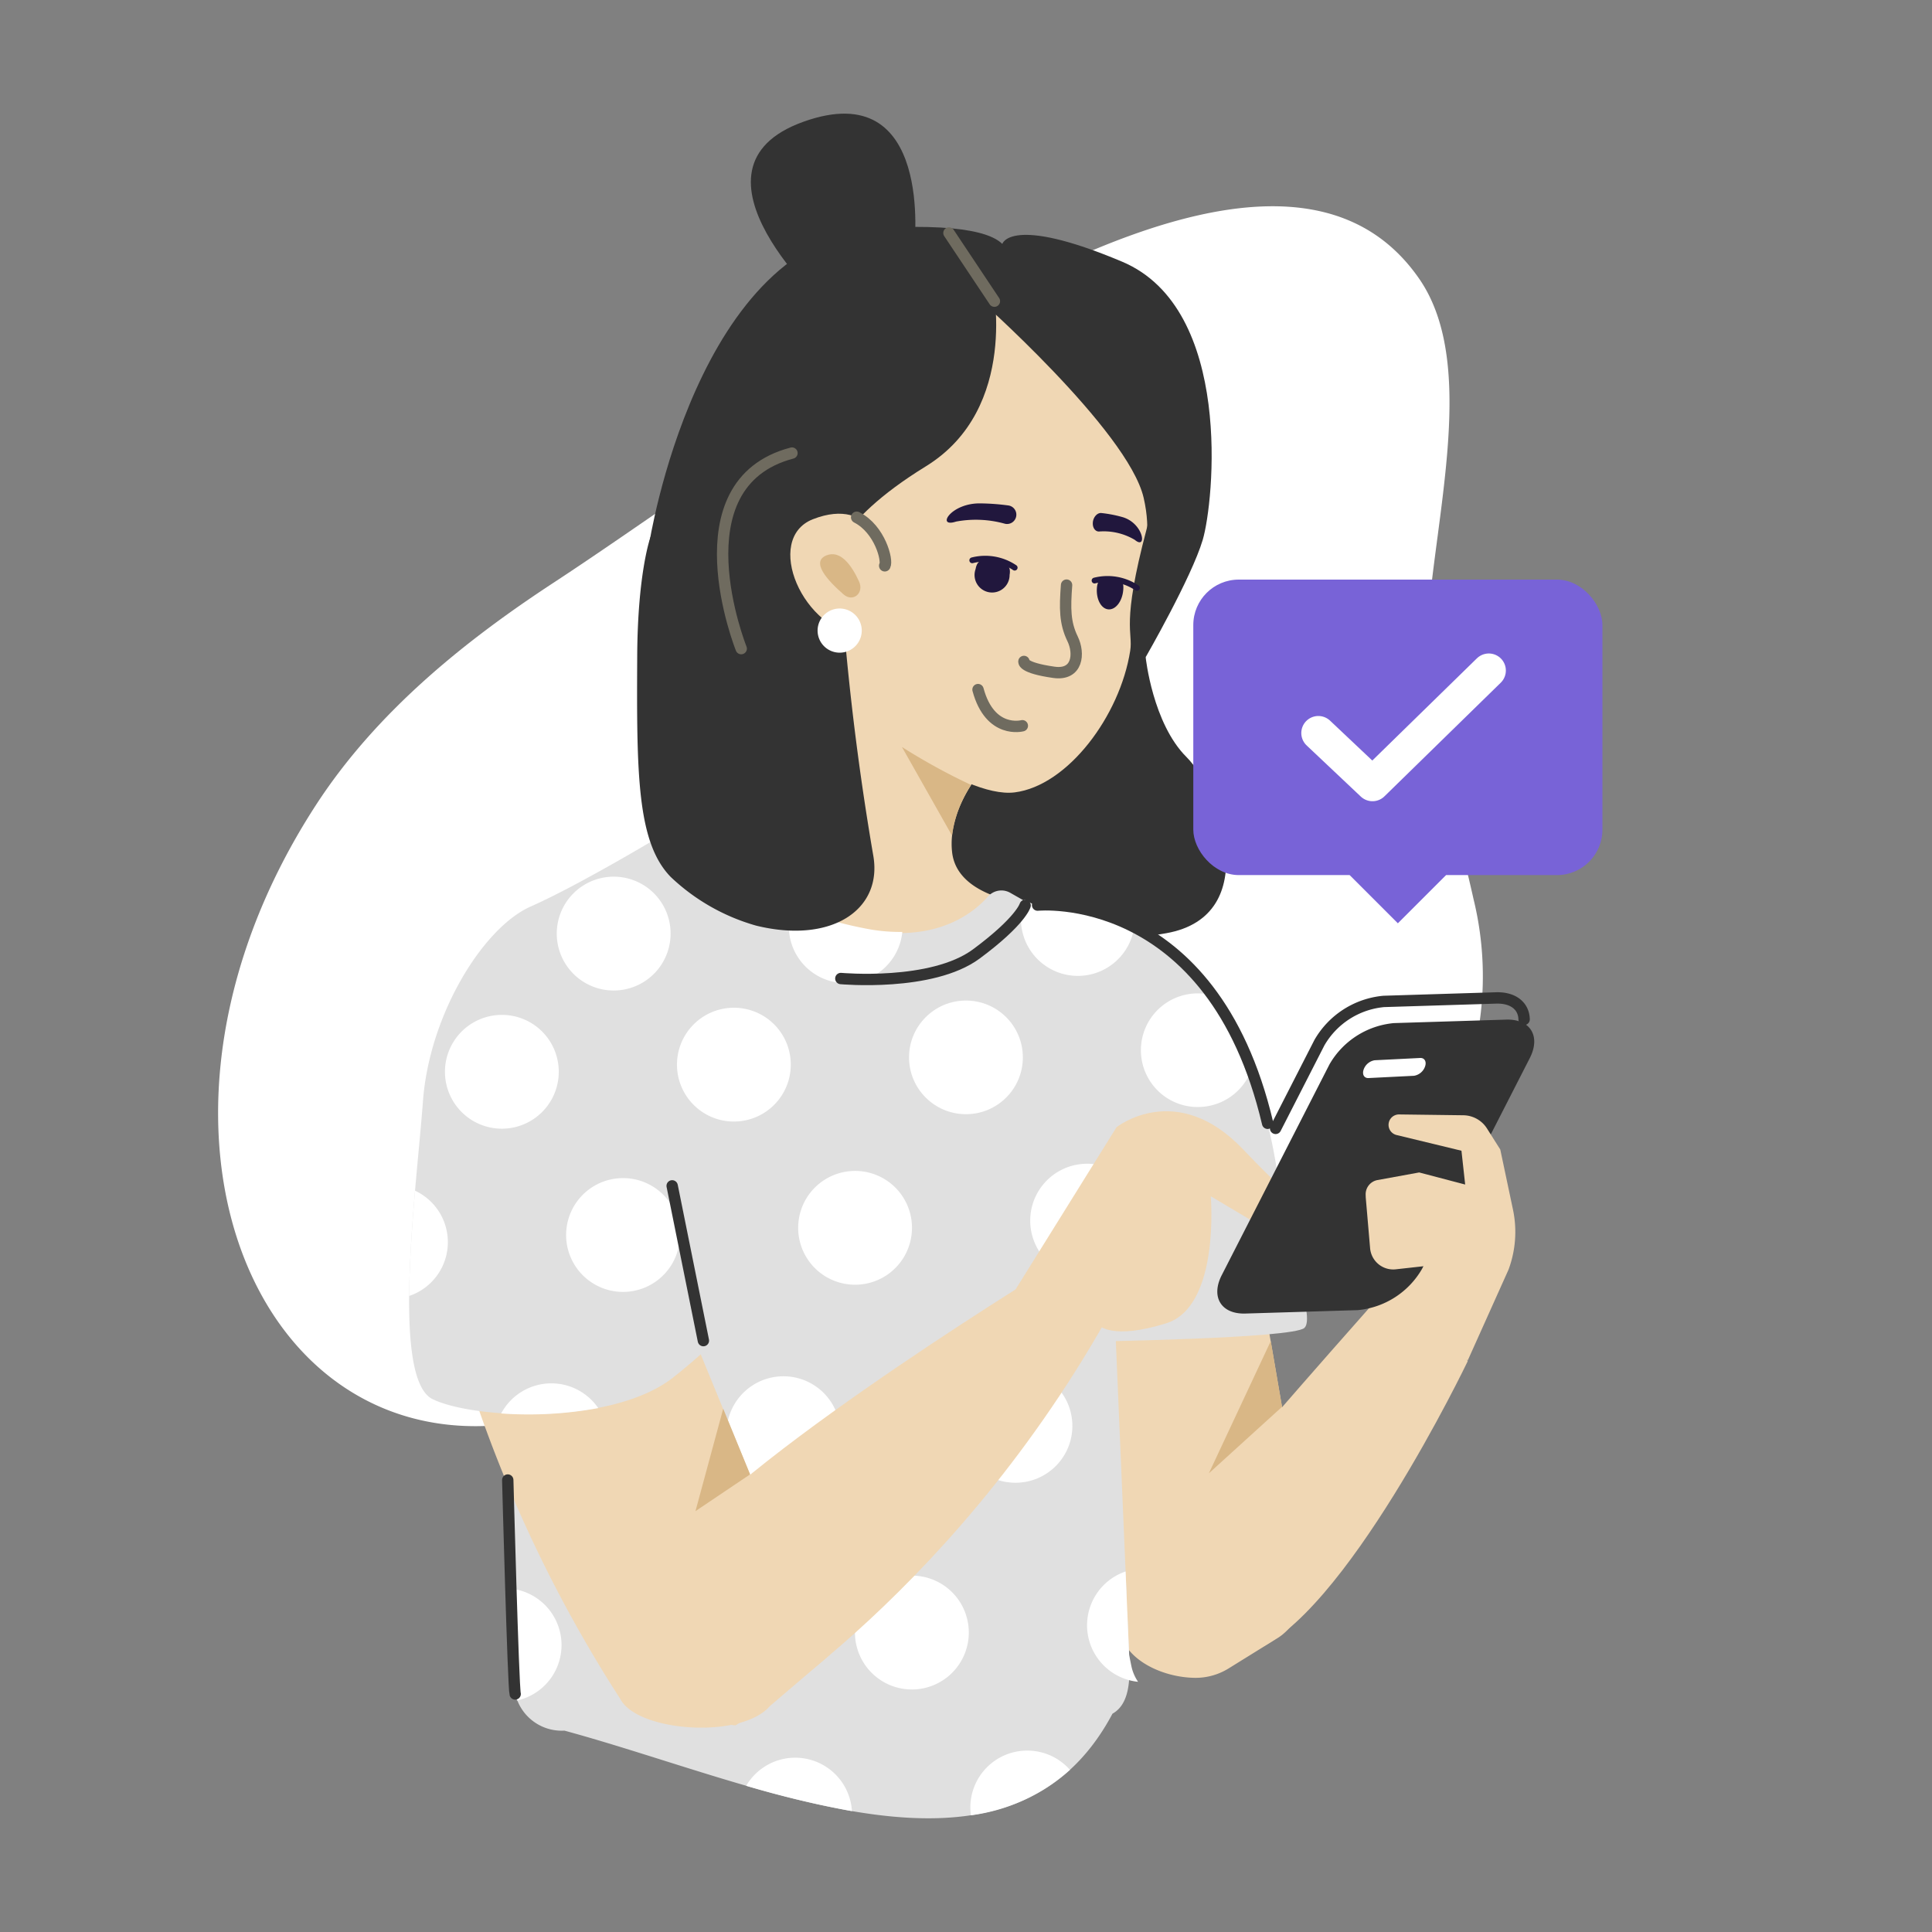 <svg id="ill-2" xmlns="http://www.w3.org/2000/svg" width="170" height="170" viewBox="0 0 170 170">
  <rect x="0" y="0" width="170" height="170" fill="#808080" stroke="none"/>
  <rect id="bg" width="170" height="170" fill="none"/>
  <g id="ill" transform="translate(-224.536 -194.36)">
    <path id="b" d="M1142.654,279.962a29.821,29.821,0,0,1-5.042,2.765,25.591,25.591,0,0,1-15.527,1.539c-7.108-1.522-13.143-5.689-21.471-3.933-6.995,1.475-14.318,6.9-21.52,10.054-29.685,13.009-46.444-21.972-25.117-52.376,5.655-8.062,13.706-14.021,21.534-18.769,22.336-13.546,63.849-44.635,77.061-24.093,4.133,6.428,1.77,16.753.285,26.063-1.814,11.37.826,19.164,2.595,28.661a28.525,28.525,0,0,1-3.059,19.808A32.172,32.172,0,0,1,1142.654,279.962Z" transform="translate(-809.276 64.069) rotate(-2)" fill="#fff"/>
    <path id="Path_144" data-name="Path 144" d="M329.737,341.806a5.514,5.514,0,0,0,2.918-.835l4.37-2.709c3.316-2.181,2.53-7.847,1.949-10.809l-5.2-30.208c-.581-2.961-3.694-4.594-6.917-3.629L321,295.371c-3.223.965-5.385,4.178-4.8,7.14l6.93,35.317C323.6,340.217,326.818,341.792,329.737,341.806Z" transform="translate(0 0.19)" fill="#f0d7b4"/>
    <path id="Path_145" data-name="Path 145" d="M325.35,252.176s.611,5.782,3.583,8.745,6.87,13.984-1.79,15.509-34.141,2.225-36.574-8.617-1.187-24.64-.808-26.039,7.753-9.533,7.753-9.533l29.2-2.161Z" transform="translate(0 0.048)" fill="#333"/>
    <path id="Path_146" data-name="Path 146" d="M315.837,273.9s-7.029-.322-7.522-4.62,3.435-8.192,3.435-8.192l-11.86-8.13s-1.172,14.463-5.667,14.6a69.821,69.821,0,0,0-9.148,1l7.451,19.717,27.178.058Z" transform="translate(0 0.081)" fill="#f0d7b4"/>
    <path id="Path_147" data-name="Path 147" d="M313.422,272.725a1.573,1.573,0,0,0-1.958.339c-1.309,1.476-4.43,3.928-10.23,3.009-8.119-1.286-18.177-7.444-18.177-7.444l-.611-.7L269.214,324.4l.562,18.116a4.191,4.191,0,0,0,4.425,3.935c17.411,4.735,39.225,15.441,48.224-1.491,1.493-.832,1.559-2.939,1.477-4.887l-1.93-45.538-6.466-20.625Z" transform="translate(0 0.19)" fill="#e0e0e0"/>
    <path id="Path_148" data-name="Path 148" d="M315.837,273.9s19.931-1.515,21.7,29.429c0,0,2.822,6.831,1.771,7.762s-18.86,1.2-18.86,1.2-6.229-24.328-6.506-25.757S315.837,273.9,315.837,273.9Z" transform="translate(0 0.118)" fill="#e0e0e0"/>
    <path id="Path_149" data-name="Path 149" d="M353.678,313.954s-10.919,22.808-19.11,25.583-10.658-3.081-11.216-4.281,26.933-31.926,26.933-31.926Z" transform="translate(0 0.19)" fill="#f0d7b4"/>
    <path id="Path_150" data-name="Path 150" d="M321.346,225.215s6.342,7.172,4.086,15.687-1.182,9.034-1.447,10.72c-.9,5.739-5.5,11.868-10.162,12.461s-14.07-7.1-14.07-7.1-3.33-6.5-1.847-12.123c1.617-6.129,2.67-7.5,2.67-7.5s6.578-17.1,10.669-15.784S321.346,225.215,321.346,225.215Z" fill="#f0d7b4"/>
    <path id="Path_151" data-name="Path 151" d="M318.385,245.79c-.151,2.031-.16,3.31.529,4.726.625,1.283.46,3.243-1.641,2.948-2.826-.4-2.639-.957-2.639-.957" transform="translate(0 0.055)" fill="none" stroke="#6f6b5f" stroke-linecap="round" stroke-linejoin="round" stroke-width="1"/>
    <path id="Path_152" data-name="Path 152" d="M314.493,258.155s-2.833.761-3.9-3.181" transform="translate(0 0.065)" fill="none" stroke="#6f6b5f" stroke-linecap="round" stroke-linejoin="round" stroke-width="1"/>
    <path id="Path_153" data-name="Path 153" d="M310.381,244.379a1.542,1.542,0,1,0,2.992.516c.17-.988-.5-1.073-1.328-1.215S310.552,243.392,310.381,244.379Z" transform="translate(0 0.051)" fill="#21173d"/>
    <path id="Path_154" data-name="Path 154" d="M321.055,246.027c-.082,1,.371,1.85,1.011,1.9s1.226-.715,1.308-1.713-.358-.81-1-.862S321.137,245.029,321.055,246.027Z" transform="translate(0 0.053)" fill="#21173d"/>
    <path id="Path_155" data-name="Path 155" d="M313.948,239.774a.817.817,0,0,1-.98.629,9.495,9.495,0,0,0-4.308-.192c-1.78.587-.482-1.663,2.183-1.6a19.762,19.762,0,0,1,2.433.183.817.817,0,0,1,.672.979Z" transform="translate(0 0.044)" fill="#21173d"/>
    <path id="Path_156" data-name="Path 156" d="M320.7,240.265c-.051.453.19.824.537.819a5.34,5.34,0,0,1,3.148.732c1.123.948.789-1.512-1.144-2.018a11.1,11.1,0,0,0-1.8-.341c-.353-.03-.692.342-.744.808Z" transform="translate(0 0.045)" fill="#21173d"/>
    <path id="Path_157" data-name="Path 157" d="M310.3,220.345s13.493,11.877,14.868,17.818-2.223,8.376.183,14.013c0,0,4.039-7.02,5.016-10.316s2.746-20.333-7.1-24.477-10.534-1.562-10.534-1.562Z" fill="#333"/>
    <path id="Path_158" data-name="Path 158" d="M311.854,219.219s2.45,11.065-5.85,16.174-8.231,8.7-8.231,8.7l-16.123-1.836s4.178-27.085,20.542-27.86S311.854,219.219,311.854,219.219Z" fill="#333"/>
    <path id="Path_159" data-name="Path 159" d="M304.98,216.122s1.784-15.17-9.737-11.054,1.958,16.423,2.7,16.944S304.98,216.122,304.98,216.122Z" fill="#333"/>
    <path id="Path_160" data-name="Path 160" d="M309.988,263.356a54.469,54.469,0,0,1-6.088-3.341l4.41,7.8A10.462,10.462,0,0,1,309.988,263.356Z" transform="translate(0 0.074)" fill="#d9b786"/>
    <ellipse id="Ellipse_3" data-name="Ellipse 3" cx="5.008" cy="5" rx="5.008" ry="5" transform="translate(304.523 282.4)" fill="#fff"/>
    <path id="Path_161" data-name="Path 161" d="M330.1,291.66a5.008,5.008,0,0,0,4.52-3.2,27.537,27.537,0,0,0-3.633-6.681,5,5,0,1,0-.887,9.883Z" transform="translate(0 0.105)" fill="#fff"/>
    <path id="Path_162" data-name="Path 162" d="M304.78,302.111a5.007,5.007,0,1,1-5.16-4.843A5,5,0,0,1,304.78,302.111Z" transform="translate(0 0.126)" fill="#fff"/>
    <path id="Path_163" data-name="Path 163" d="M325.2,301.48a5.008,5.008,0,1,1-5.161-4.843A5,5,0,0,1,325.2,301.48Z" transform="translate(0 0.125)" fill="#fff"/>
    <path id="Path_164" data-name="Path 164" d="M299.109,280.776a5,5,0,0,0,4.824-4.507,15.37,15.37,0,0,1-2.7-.2,36.082,36.082,0,0,1-6.993-1.977,4.994,4.994,0,0,0,4.868,6.68Z" transform="translate(0 0.092)" fill="#fff"/>
    <path id="Path_165" data-name="Path 165" d="M298.474,320.157a5.007,5.007,0,1,1-5.16-4.843A5,5,0,0,1,298.474,320.157Z" transform="translate(0 0.15)" fill="#fff"/>
    <ellipse id="Ellipse_4" data-name="Ellipse 4" cx="5.008" cy="5" rx="5.008" ry="5" transform="translate(308.88 314.83)" fill="#fff"/>
    <path id="Path_166" data-name="Path 166" d="M299.5,353.534a5,5,0,0,0-9.306-2.227A87.2,87.2,0,0,0,299.5,353.534Z" transform="translate(0 0.19)" fill="#fff"/>
    <path id="Path_167" data-name="Path 167" d="M314.773,348.21a5,5,0,0,0-4.851,5.153,5.278,5.278,0,0,0,.047.538,16.133,16.133,0,0,0,8.713-4A5,5,0,0,0,314.773,348.21Z" transform="translate(0 0.19)" fill="#fff"/>
    <path id="Path_168" data-name="Path 168" d="M309.779,337.659a5.008,5.008,0,1,1-5.161-4.843A5,5,0,0,1,309.779,337.659Z" transform="translate(0 0.19)" fill="#fff"/>
    <path id="Path_169" data-name="Path 169" d="M269.511,333.959l.265,8.562a3.856,3.856,0,0,0,.262,1.277,4.995,4.995,0,0,0-.527-9.839Z" transform="translate(0 0.19)" fill="#fff"/>
    <path id="Path_170" data-name="Path 170" d="M310.087,243.613a4.626,4.626,0,0,1,3.732.647" transform="translate(0 0.05)" fill="none" stroke="#21173d" stroke-linecap="round" stroke-linejoin="round" stroke-width="0.509"/>
    <path id="Path_171" data-name="Path 171" d="M320.847,245.392a4.63,4.63,0,0,1,3.732.647" transform="translate(0 0.052)" fill="none" stroke="#21173d" stroke-linecap="round" stroke-linejoin="round" stroke-width="0.509"/>
    <path id="Path_172" data-name="Path 172" d="M324.091,340.784l-.2-.982-.312-7.354-.022.007a5,5,0,0,0,1.119,9.7h0A3.851,3.851,0,0,1,324.091,340.784Z" transform="translate(0 0.19)" fill="#fff"/>
    <path id="Path_173" data-name="Path 173" d="M289.25,345.99s20.067-12.015,33.978-38.17l-7.248-1.491s-29.662,18.218-33.106,25.561C276.679,345.1,289.25,345.99,289.25,345.99Z" transform="translate(0 0.19)" fill="#f0d7b4"/>
    <path id="Path_174" data-name="Path 174" d="M312.376,310.132l10.406-16.72s5.273-4.206,11.133,1.947,5.962,5.088,5.962,5.088l-2.34,2.887-6.463-3.843s.831,9.678-3.91,11.172-5.942.184-5.942.184-3.447,3.611-4.9,4.734S312.376,310.132,312.376,310.132Z" transform="translate(0 0.132)" fill="#f0d7b4"/>
    <path id="Path_175" data-name="Path 175" d="M334.121,309.819l9.877-.3a7.308,7.308,0,0,0,5.664-3.626l9.482-18.55c.985-1.929.049-3.452-2.08-3.387l-9.878.306a7.307,7.307,0,0,0-5.663,3.625l-9.482,18.551C331.056,308.361,331.992,309.885,334.121,309.819Z" transform="translate(0 0.122)" fill="#333"/>
    <path id="Path_176" data-name="Path 176" d="M358.645,283.949c-.026-1.156-.94-1.931-2.471-1.884l-9.878.306A7.307,7.307,0,0,0,340.633,286l-3.855,7.541" transform="translate(0 0.106)" fill="none" stroke="#333" stroke-linecap="round" stroke-linejoin="round" stroke-width="1"/>
    <path id="Path_177" data-name="Path 177" d="M356.548,295.378l-1.17-1.852a2.5,2.5,0,0,0-2.077-1.162l-5.652-.073a.92.92,0,0,0-.906,1.136h0a.92.92,0,0,0,.677.675l5.712,1.382.327,2.975-4.047-1.063-3.666.669a1.271,1.271,0,0,0-1.043,1.289l.008.254.383,4.459a2.043,2.043,0,0,0,2.261,1.852l3.524-.392.147,4.758,2.652,3.669,3.593-8a9.515,9.515,0,0,0,.394-5.29Z" transform="translate(0 0.13)" fill="#f0d7b4"/>
    <path id="Path_178" data-name="Path 178" d="M315.837,273.9l-.4-.069-.766-.4a4.952,4.952,0,0,0-.3,1.864,5.009,5.009,0,0,0,9.941.693A17.171,17.171,0,0,0,315.837,273.9Z" transform="translate(0 0.092)" fill="#fff"/>
    <path id="Path_179" data-name="Path 179" d="M292.283,344.287l5.006-4.272c2.733-3.021.047.5-1.374-2.97l-16.952-41.337c-1.421-3.467-5.023-5.029-8-3.473l-5.42,2.83c-2.981,1.556-4.257,5.666-2.836,9.132a119.985,119.985,0,0,0,16.423,39.489C280.655,346.558,289.765,347.221,292.283,344.287Z" transform="translate(0 0.19)" fill="#f0d7b4"/>
    <path id="Path_180" data-name="Path 180" d="M282.446,267.929s-6.993,4.206-11.206,6.071-8.926,9.519-9.488,17.144-2.86,24.423.866,26.216,16.041,2.291,21.3-2.035a47.445,47.445,0,0,0,7.651-7.607Z" transform="translate(0 0.122)" fill="#e0e0e0"/>
    <path id="Path_181" data-name="Path 181" d="M273.7,288.4a5.007,5.007,0,1,1-5.16-4.843A5,5,0,0,1,273.7,288.4Z" transform="translate(0 0.107)" fill="#fff"/>
    <path id="Path_182" data-name="Path 182" d="M294.116,287.771a5.007,5.007,0,1,1-5.16-4.843A5,5,0,0,1,294.116,287.771Z" transform="translate(0 0.107)" fill="#fff"/>
    <path id="Path_183" data-name="Path 183" d="M260.539,308.265a4.994,4.994,0,0,0,.518-9.262C260.794,302.071,260.563,305.339,260.539,308.265Z" transform="translate(0 0.128)" fill="#fff"/>
    <path id="Path_184" data-name="Path 184" d="M284.361,302.742a5.007,5.007,0,1,1-5.16-4.843A5,5,0,0,1,284.361,302.742Z" transform="translate(0 0.127)" fill="#fff"/>
    <path id="Path_185" data-name="Path 185" d="M283.54,276.255a5.008,5.008,0,1,1-5.16-4.843A5,5,0,0,1,283.54,276.255Z" transform="translate(0 0.091)" fill="#fff"/>
    <path id="Path_186" data-name="Path 186" d="M268.636,318.589a33.851,33.851,0,0,0,8.54-.473,5,5,0,0,0-8.54.473Z" transform="translate(0 0.144)" fill="#fff"/>
    <path id="Path_187" data-name="Path 187" d="M298.484,245.374a237.748,237.748,0,0,0,2.878,24.126c.9,4.822-3.627,7.89-10.3,6.249a18.023,18.023,0,0,1-7.512-4.285c-2.968-3.053-3-9.077-2.944-19.472.041-7.37,1.171-10.441,1.171-10.441C288.474,238.486,295.852,232.824,298.484,245.374Z" transform="translate(0 0.057)" fill="#333"/>
    <path id="Path_188" data-name="Path 188" d="M302.5,243.3s-1.07-5.4-6.436-3.3c-4.356,1.707-.97,9.89,4.545,10.341S302.5,243.3,302.5,243.3Z" transform="translate(0 0.048)" fill="#f0d7b4"/>
    <path id="Path_189" data-name="Path 189" d="M298.765,246.615c.825.717,1.828-.116,1.361-1.137-.664-1.452-1.638-2.792-2.868-2.3C295.885,243.73,297.28,245.324,298.765,246.615Z" transform="translate(0 0.05)" fill="#d9b786"/>
    <line id="Line_1" data-name="Line 1" x1="2.747" y1="13.617" transform="translate(283.681 298.706)" fill="none" stroke="#333" stroke-linecap="round" stroke-linejoin="round" stroke-width="1"/>
    <path id="Path_190" data-name="Path 190" d="M290.54,323.939l-4.809,3.236,2.441-9.012Z" transform="translate(0 0.153)" fill="#d9b786"/>
    <path id="Path_191" data-name="Path 191" d="M298.523,280.37s8.006.738,11.925-2.165,4.291-4.269,4.291-4.269" transform="translate(0 0.092)" fill="none" stroke="#333" stroke-linecap="round" stroke-linejoin="round" stroke-width="1"/>
    <path id="Path_192" data-name="Path 192" d="M300.362,249.728a1.943,1.943,0,1,1-2-1.879A1.943,1.943,0,0,1,300.362,249.728Z" transform="translate(0 0.056)" fill="#fff"/>
    <path id="Path_193" data-name="Path 193" d="M337.347,318l-6.44,5.85,5.446-11.633Z" transform="translate(0 0.148)" fill="#d9b786"/>
    <path id="Path_194" data-name="Path 194" d="M315.837,273.9s15.348-1.543,20.24,19.2" transform="translate(0 0.101)" fill="none" stroke="#333" stroke-linecap="round" stroke-linejoin="round" stroke-width="1"/>
    <path id="Path_195" data-name="Path 195" d="M269.214,324.4s.482,18.253.653,18.823" transform="translate(0 0.19)" fill="none" stroke="#333" stroke-linecap="round" stroke-linejoin="round" stroke-width="1"/>
    <path id="Path_196" data-name="Path 196" d="M302.39,244.092c.272-.436-.418-3.211-2.468-4.258" transform="translate(0 0.046)" fill="none" stroke="#6f6b5f" stroke-linecap="round" stroke-linejoin="round" stroke-width="1.019"/>
    <path id="Path_197" data-name="Path 197" d="M348.956,288.914l-4,.2c-.387.019-.58-.317-.431-.748h0a1.24,1.24,0,0,1,.973-.819l4-.2c.387-.019.581.317.431.748h0A1.239,1.239,0,0,1,348.956,288.914Z" transform="translate(0 0.106)" fill="#fff"/>
    <rect id="_2" data-name="2" width="36" height="26" rx="4" transform="translate(329.536 245.36)" fill="#7863d7"/>
    <rect id="_1" data-name="1" width="6" height="6" transform="translate(347.536 267.117) rotate(45)" fill="#7863d7"/>
    <path id="Path_198" data-name="Path 198" d="M265.5,384.46l4.766,4.5,10.234-10" transform="translate(75.039 -125.599)" fill="none" stroke="#fff" stroke-linecap="round" stroke-linejoin="round" stroke-width="3"/>
    <path id="Path_226" data-name="Path 226" d="M1124.332,237.7s13.647,7.62,7.358,16.181" transform="translate(1013.937 1143.726) rotate(-141)" fill="none" stroke="#6f6b5f" stroke-linecap="round" stroke-linejoin="round" stroke-width="1"/>
    <line id="Line_56" data-name="Line 56" x1="4" y1="6" transform="translate(308.036 214.86)" fill="none" stroke="#6f6b5f" stroke-linecap="round" stroke-linejoin="round" stroke-width="1"/>
  </g>
</svg>
